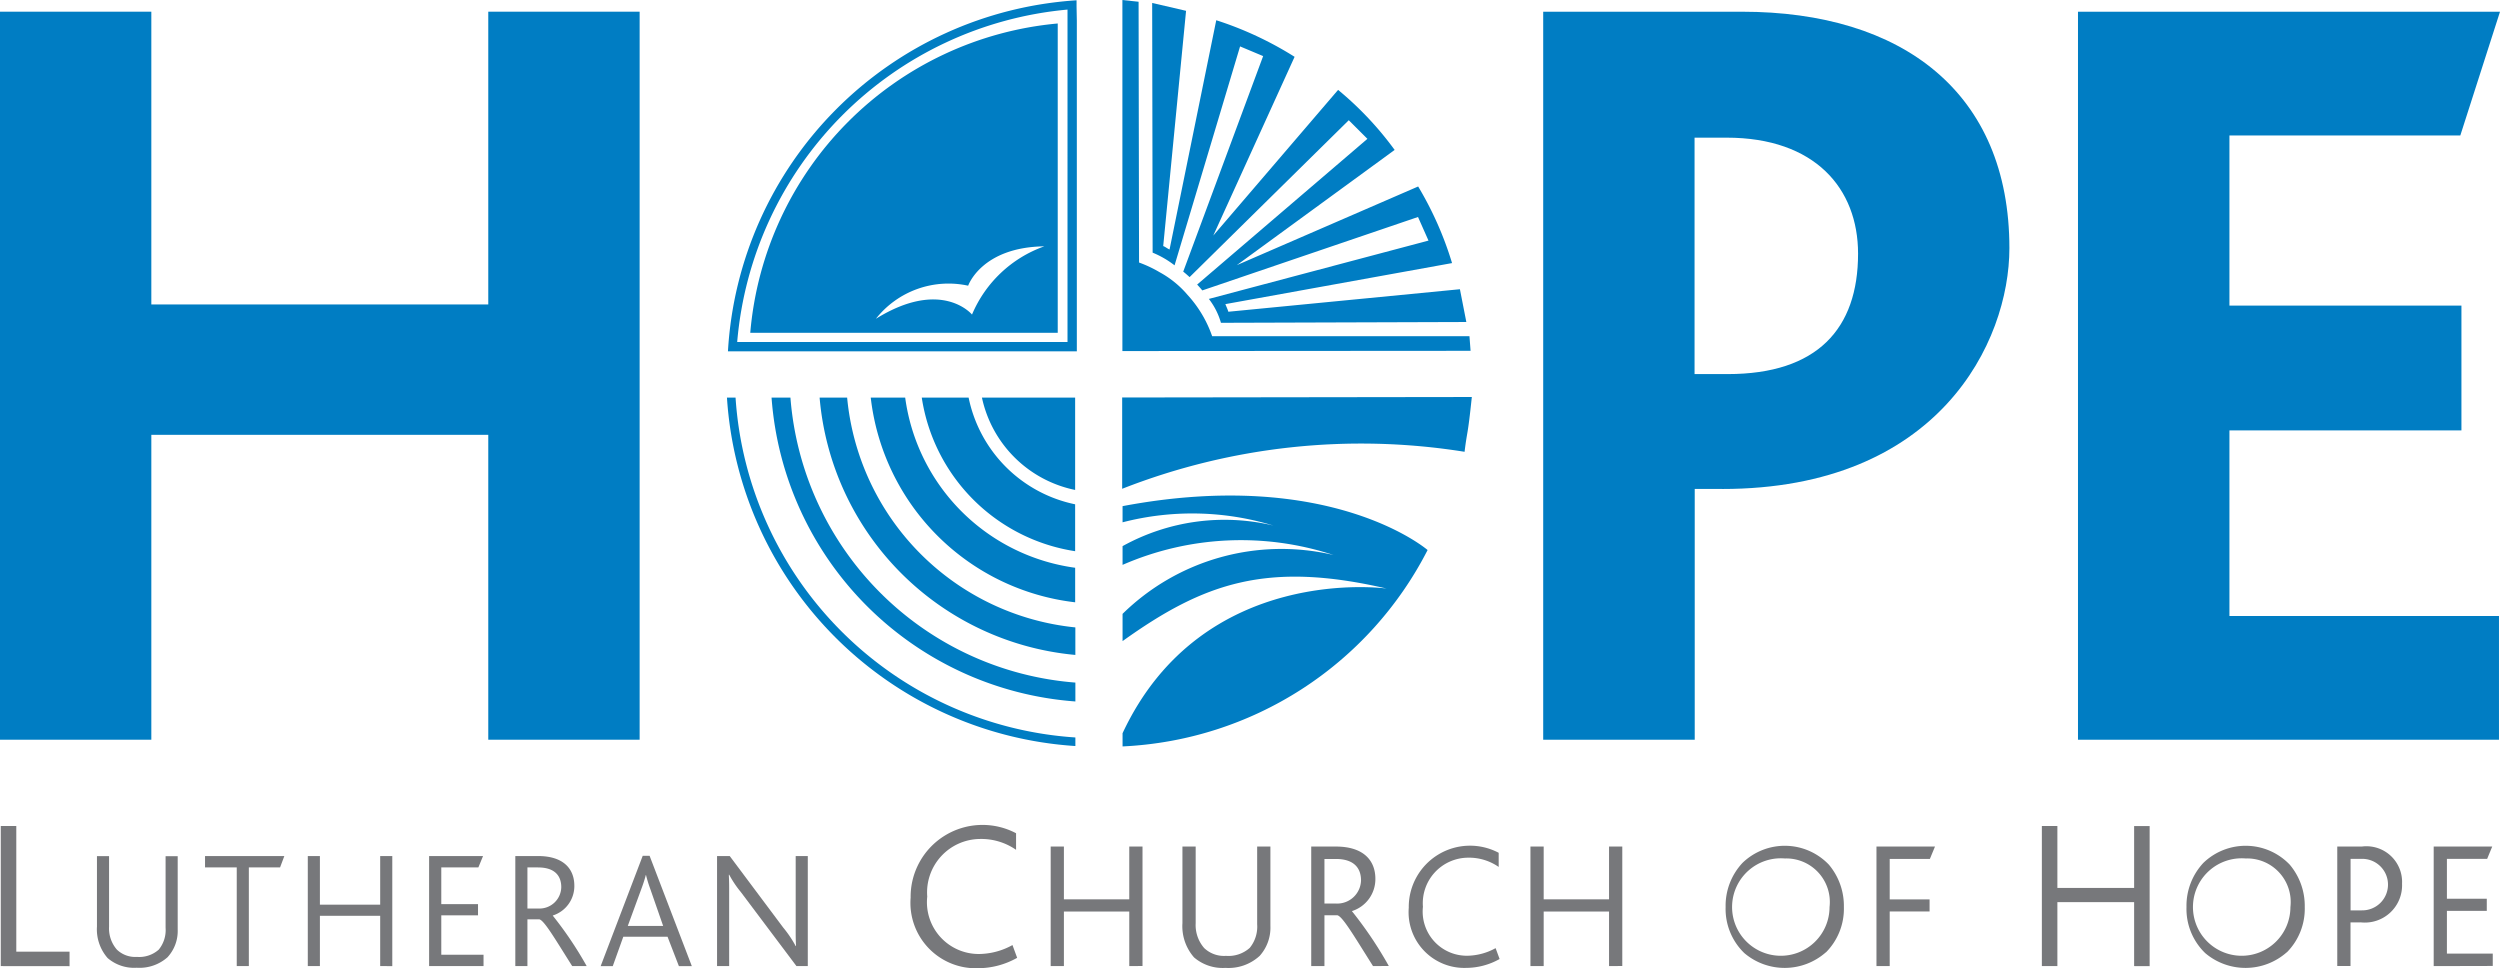 <svg xmlns="http://www.w3.org/2000/svg" xmlns:xlink="http://www.w3.org/1999/xlink" width="103.266" height="39.993" viewBox="0 0 103.266 39.993">
  <defs>
    <clipPath id="clip-path">
      <rect id="Rectangle_887" data-name="Rectangle 887" width="103.266" height="39.993" fill="none"/>
    </clipPath>
  </defs>
  <g id="Group_1084" data-name="Group 1084" transform="translate(0)">
    <path id="Path_2766" data-name="Path 2766" d="M20.169,1.85V13.943H6.251V1.85H0V31.922H6.251V19.328H20.169V31.922h6.252V1.85Z" transform="translate(0 -1.367)" fill="#007dc3"/>
    <g id="Group_1085" data-name="Group 1085" transform="translate(0)">
      <g id="Group_1084-2" data-name="Group 1084" clip-path="url(#clip-path)">
        <path id="Path_2767" data-name="Path 2767" d="M251.3,21.563h-1.141V31.922H243.9V1.85h8.214c6.617,0,11.043,3.331,11.043,9.766,0,3.879-2.92,9.948-11.864,9.948m.182-14.511h-1.323v9.765h1.369c3.7,0,5.385-1.871,5.385-4.974,0-2.693-1.78-4.792-5.43-4.792" transform="translate(-180.156 -1.366)" fill="#007dc3"/>
        <path id="Path_2768" data-name="Path 2768" d="M328.407,31.922V1.85h17.432L344.2,6.961h-9.537v7.028h9.583v5.156h-9.583v7.666h11.134v5.111Z" transform="translate(-242.573 -1.366)" fill="#007dc3"/>
        <path id="Path_2769" data-name="Path 2769" d="M129.28,77.23v-.354a15.063,15.063,0,0,1-14.037-14.039h-.355A15.416,15.416,0,0,0,129.28,77.23" transform="translate(-84.86 -46.414)" fill="#007dc3"/>
        <path id="Path_2770" data-name="Path 2770" d="M134.488,75.388v-.779a12.8,12.8,0,0,1-11.77-11.771h-.78a13.578,13.578,0,0,0,12.55,12.551" transform="translate(-90.068 -46.414)" fill="#007dc3"/>
        <path id="Path_2771" data-name="Path 2771" d="M140.1,73.466V72.329a10.534,10.534,0,0,1-9.427-9.493h-1.137A11.67,11.67,0,0,0,140.1,73.466" transform="translate(-95.681 -46.413)" fill="#007dc3"/>
        <path id="Path_2772" data-name="Path 2772" d="M139.035,62.836h-1.424a9.615,9.615,0,0,0,8.444,8.456V69.865a8.2,8.2,0,0,1-7.021-7.029" transform="translate(-101.644 -46.413)" fill="#007dc3"/>
        <path id="Path_2773" data-name="Path 2773" d="M147.615,62.836h-1.936a7.566,7.566,0,0,0,6.335,6.345V67.244a5.659,5.659,0,0,1-4.4-4.408" transform="translate(-107.604 -46.413)" fill="#007dc3"/>
        <path id="Path_2774" data-name="Path 2774" d="M155.187,62.836a4.955,4.955,0,0,0,3.85,3.815V62.836Z" transform="translate(-114.627 -46.413)" fill="#007dc3"/>
        <path id="Path_2775" data-name="Path 2775" d="M191.5,65c.117-.947.122-.565.3-2.263l-14.443.02v3.771A27.023,27.023,0,0,1,191.5,65" transform="translate(-131.004 -46.338)" fill="#007dc3"/>
        <path id="Path_2776" data-name="Path 2776" d="M177.411,78.752v.669a11.508,11.508,0,0,1,6.228.133,8.7,8.7,0,0,0-6.228.851v.774a12.227,12.227,0,0,1,8.713-.408,9.37,9.37,0,0,0-8.713,2.432v1.125c3.368-2.413,5.975-3.314,10.91-2.17,0,0-7.61-1.082-10.91,5.975v.545a14.924,14.924,0,0,0,12.6-8.112s-3.98-3.442-12.6-1.813" transform="translate(-131.042 -57.846)" fill="#007dc3"/>
        <path id="Path_2777" data-name="Path 2777" d="M129.446.312V.045a15.417,15.417,0,0,0-14.4,14.5h.355v0h14.023v0h.033V.891Zm-.374,13.847H115.428A15.065,15.065,0,0,1,129.072.429Z" transform="translate(-84.977 -0.033)" fill="#007dc3"/>
        <path id="Path_2778" data-name="Path 2778" d="M131.278,16.486V3.71a14.018,14.018,0,0,0-12.7,12.776Zm-3.7-1.945s.548-1.591,3.146-1.626a5.087,5.087,0,0,0-2.987,2.819c.014.013-1.239-1.523-3.97.174a3.818,3.818,0,0,1,3.811-1.367" transform="translate(-87.587 -2.74)" fill="#007dc3"/>
        <path id="Path_2779" data-name="Path 2779" d="M191.721,13.887H181.093a4.917,4.917,0,0,0-1.02-1.711,4.064,4.064,0,0,0-1.151-.933,4.988,4.988,0,0,0-.849-.4L178.054.071,177.385,0V14.5l14.382-.01Z" transform="translate(-131.023 0.001)" fill="#007dc3"/>
        <path id="Path_2780" data-name="Path 2780" d="M195.065,13.654,194.8,12.3l-9.566.93c-.024-.094-.086-.218-.122-.315l9.363-1.695a14.086,14.086,0,0,0-1.4-3.164l-7.492,3.25,6.521-4.76a13.593,13.593,0,0,0-2.336-2.48l-5.156,6.018,3.359-7.384a14.223,14.223,0,0,0-3.236-1.511l-1.929,9.469c-.061-.019-.2-.125-.262-.14L183.488.8l-1.4-.325.019,10.314a3.891,3.891,0,0,1,.906.524l2.706-9.043.953.4-3.3,8.9-.022-.014c.1.078.191.159.284.243l6.575-6.48.77.769-7.033,6.019c.074.08.146.16.213.242l8.91-3.033.433.975L184.429,12.7a2.9,2.9,0,0,1,.5.987Z" transform="translate(-134.496 -0.353)" fill="#007dc3"/>
        <path id="Path_2781" data-name="Path 2781" d="M.12,136.328v-5.787H.761v5.19h2.2v.6Z" transform="translate(-0.088 -96.422)" fill="#77787b"/>
        <path id="Path_2782" data-name="Path 2782" d="M18.255,139.458a1.746,1.746,0,0,1-1.29.448,1.673,1.673,0,0,1-1.2-.4,1.8,1.8,0,0,1-.441-1.3v-2.91h.5v2.917a1.332,1.332,0,0,0,.324.945,1.09,1.09,0,0,0,.828.3,1.213,1.213,0,0,0,.9-.3,1.275,1.275,0,0,0,.283-.9v-2.959h.5v3.028a1.6,1.6,0,0,1-.414,1.138" transform="translate(-11.319 -99.932)" fill="#77787b"/>
        <path id="Path_2783" data-name="Path 2783" d="M35.5,135.76h-1.29v4.076h-.5V135.76H32.4v-.469h3.276Z" transform="translate(-23.931 -99.931)" fill="#77787b"/>
        <path id="Path_2784" data-name="Path 2784" d="M51.622,139.836V137.76h-2.49v2.076h-.5v-4.545h.5V137.3h2.49v-2.007h.5v4.545Z" transform="translate(-35.918 -99.931)" fill="#77787b"/>
        <path id="Path_2785" data-name="Path 2785" d="M67.814,139.836v-4.545h2.228l-.193.469H68.317v1.517h1.517v.462H68.317v1.628h1.745v.469Z" transform="translate(-50.089 -99.931)" fill="#77787b"/>
        <path id="Path_2786" data-name="Path 2786" d="M83.782,139.836c-.731-1.159-1.159-1.89-1.359-1.931h-.49v1.931h-.5v-4.545h.938c1.069,0,1.5.545,1.5,1.228a1.275,1.275,0,0,1-.89,1.228v.007a15.2,15.2,0,0,1,1.4,2.083Zm-1.414-4.077h-.435v1.7H82.4a.9.9,0,0,0,.931-.883c0-.435-.234-.814-.959-.814" transform="translate(-60.147 -99.931)" fill="#77787b"/>
        <path id="Path_2787" data-name="Path 2787" d="M98.151,139.8l-.469-1.214H95.854l-.435,1.214h-.5l1.738-4.559h.283l1.745,4.559Zm-1.186-3.2a5.211,5.211,0,0,1-.173-.566h-.007a5.676,5.676,0,0,1-.179.559l-.566,1.545H97.5Z" transform="translate(-70.108 -99.892)" fill="#77787b"/>
        <path id="Path_2788" data-name="Path 2788" d="M116.593,139.836l-2.3-3.062a4.253,4.253,0,0,1-.476-.71H113.8c.007.152.014.31.014.552v3.221h-.5v-4.545h.524l2.207,2.952a4.627,4.627,0,0,1,.517.766h.014c-.007-.152-.014-.31-.014-.552v-3.166h.5v4.545Z" transform="translate(-83.695 -99.931)" fill="#77787b"/>
        <path id="Path_2789" data-name="Path 2789" d="M146.693,136.292a2.7,2.7,0,0,1-2.775-2.915,2.969,2.969,0,0,1,4.355-2.661v.685a2.521,2.521,0,0,0-1.5-.448,2.206,2.206,0,0,0-2.169,2.38,2.139,2.139,0,0,0,2.16,2.371,2.909,2.909,0,0,0,1.361-.369l.193.527a3.313,3.313,0,0,1-1.624.43" transform="translate(-106.303 -96.298)" fill="#77787b"/>
        <path id="Path_2790" data-name="Path 2790" d="M169.286,138.738v-2.254h-2.7v2.254h-.546V133.8h.546v2.179h2.7V133.8h.547v4.934Z" transform="translate(-122.64 -98.832)" fill="#77787b"/>
        <path id="Path_2791" data-name="Path 2791" d="M190.044,138.326a1.9,1.9,0,0,1-1.4.486,1.816,1.816,0,0,1-1.3-.434,1.955,1.955,0,0,1-.479-1.415V133.8h.547v3.167a1.444,1.444,0,0,0,.352,1.026,1.183,1.183,0,0,0,.9.322,1.315,1.315,0,0,0,.981-.329,1.384,1.384,0,0,0,.307-.974V133.8h.547v3.287a1.742,1.742,0,0,1-.449,1.235" transform="translate(-138.023 -98.832)" fill="#77787b"/>
        <path id="Path_2792" data-name="Path 2792" d="M209.783,138.738c-.794-1.258-1.258-2.052-1.475-2.1h-.532v2.1h-.546V133.8h1.018c1.16,0,1.632.591,1.632,1.332a1.384,1.384,0,0,1-.966,1.333v.007a16.476,16.476,0,0,1,1.52,2.261Zm-1.535-4.425h-.472v1.842h.5a.983.983,0,0,0,1.011-.958c0-.472-.255-.884-1.041-.884" transform="translate(-153.068 -98.832)" fill="#77787b"/>
        <path id="Path_2793" data-name="Path 2793" d="M225.008,138.706a2.3,2.3,0,0,1-2.366-2.486,2.531,2.531,0,0,1,3.714-2.268v.584a2.15,2.15,0,0,0-1.28-.382,1.881,1.881,0,0,0-1.849,2.029,1.824,1.824,0,0,0,1.842,2.021,2.482,2.482,0,0,0,1.16-.314l.165.449a2.827,2.827,0,0,1-1.385.367" transform="translate(-164.451 -98.726)" fill="#77787b"/>
        <path id="Path_2794" data-name="Path 2794" d="M245.114,138.738v-2.254h-2.7v2.254h-.547V133.8h.547v2.179h2.7V133.8h.547v4.934Z" transform="translate(-178.65 -98.832)" fill="#77787b"/>
        <path id="Path_2795" data-name="Path 2795" d="M276.856,138.064a2.571,2.571,0,0,1-3.369.03,2.534,2.534,0,0,1-.771-1.9,2.591,2.591,0,0,1,.7-1.827,2.515,2.515,0,0,1,3.564.075,2.643,2.643,0,0,1,.621,1.752,2.554,2.554,0,0,1-.741,1.872m-1.7-3.879a2.013,2.013,0,1,0,1.849,2.007,1.8,1.8,0,0,0-1.849-2.007" transform="translate(-201.437 -98.727)" fill="#77787b"/>
        <path id="Path_2796" data-name="Path 2796" d="M298.759,134.313H297.1v1.67h1.647v.5H297.1v2.254h-.547V133.8h2.418Z" transform="translate(-219.043 -98.833)" fill="#77787b"/>
        <path id="Path_2797" data-name="Path 2797" d="M326.511,136.328v-2.643h-3.17v2.643H322.7v-5.787h.641V133.1h3.17v-2.556h.641v5.787Z" transform="translate(-238.358 -96.422)" fill="#77787b"/>
        <path id="Path_2798" data-name="Path 2798" d="M349.693,138.064a2.571,2.571,0,0,1-3.369.03,2.534,2.534,0,0,1-.771-1.9,2.592,2.592,0,0,1,.7-1.827,2.515,2.515,0,0,1,3.564.075,2.643,2.643,0,0,1,.621,1.752,2.555,2.555,0,0,1-.741,1.872m-1.7-3.879a2.013,2.013,0,1,0,1.849,2.007,1.8,1.8,0,0,0-1.849-2.007" transform="translate(-255.237 -98.727)" fill="#77787b"/>
        <path id="Path_2799" data-name="Path 2799" d="M370.345,136.933h-.412v1.8h-.547V133.8H370.4a1.473,1.473,0,0,1,1.662,1.535,1.538,1.538,0,0,1-1.714,1.595m.007-2.62h-.419v2.126h.464a1.064,1.064,0,1,0-.045-2.126" transform="translate(-272.842 -98.832)" fill="#77787b"/>
        <path id="Path_2800" data-name="Path 2800" d="M384.626,138.738V133.8h2.418l-.21.509h-1.662v1.647h1.647v.5h-1.647v1.767h1.894v.509Z" transform="translate(-284.099 -98.832)" fill="#77787b"/>
      </g>
    </g>
  </g>
</svg>
